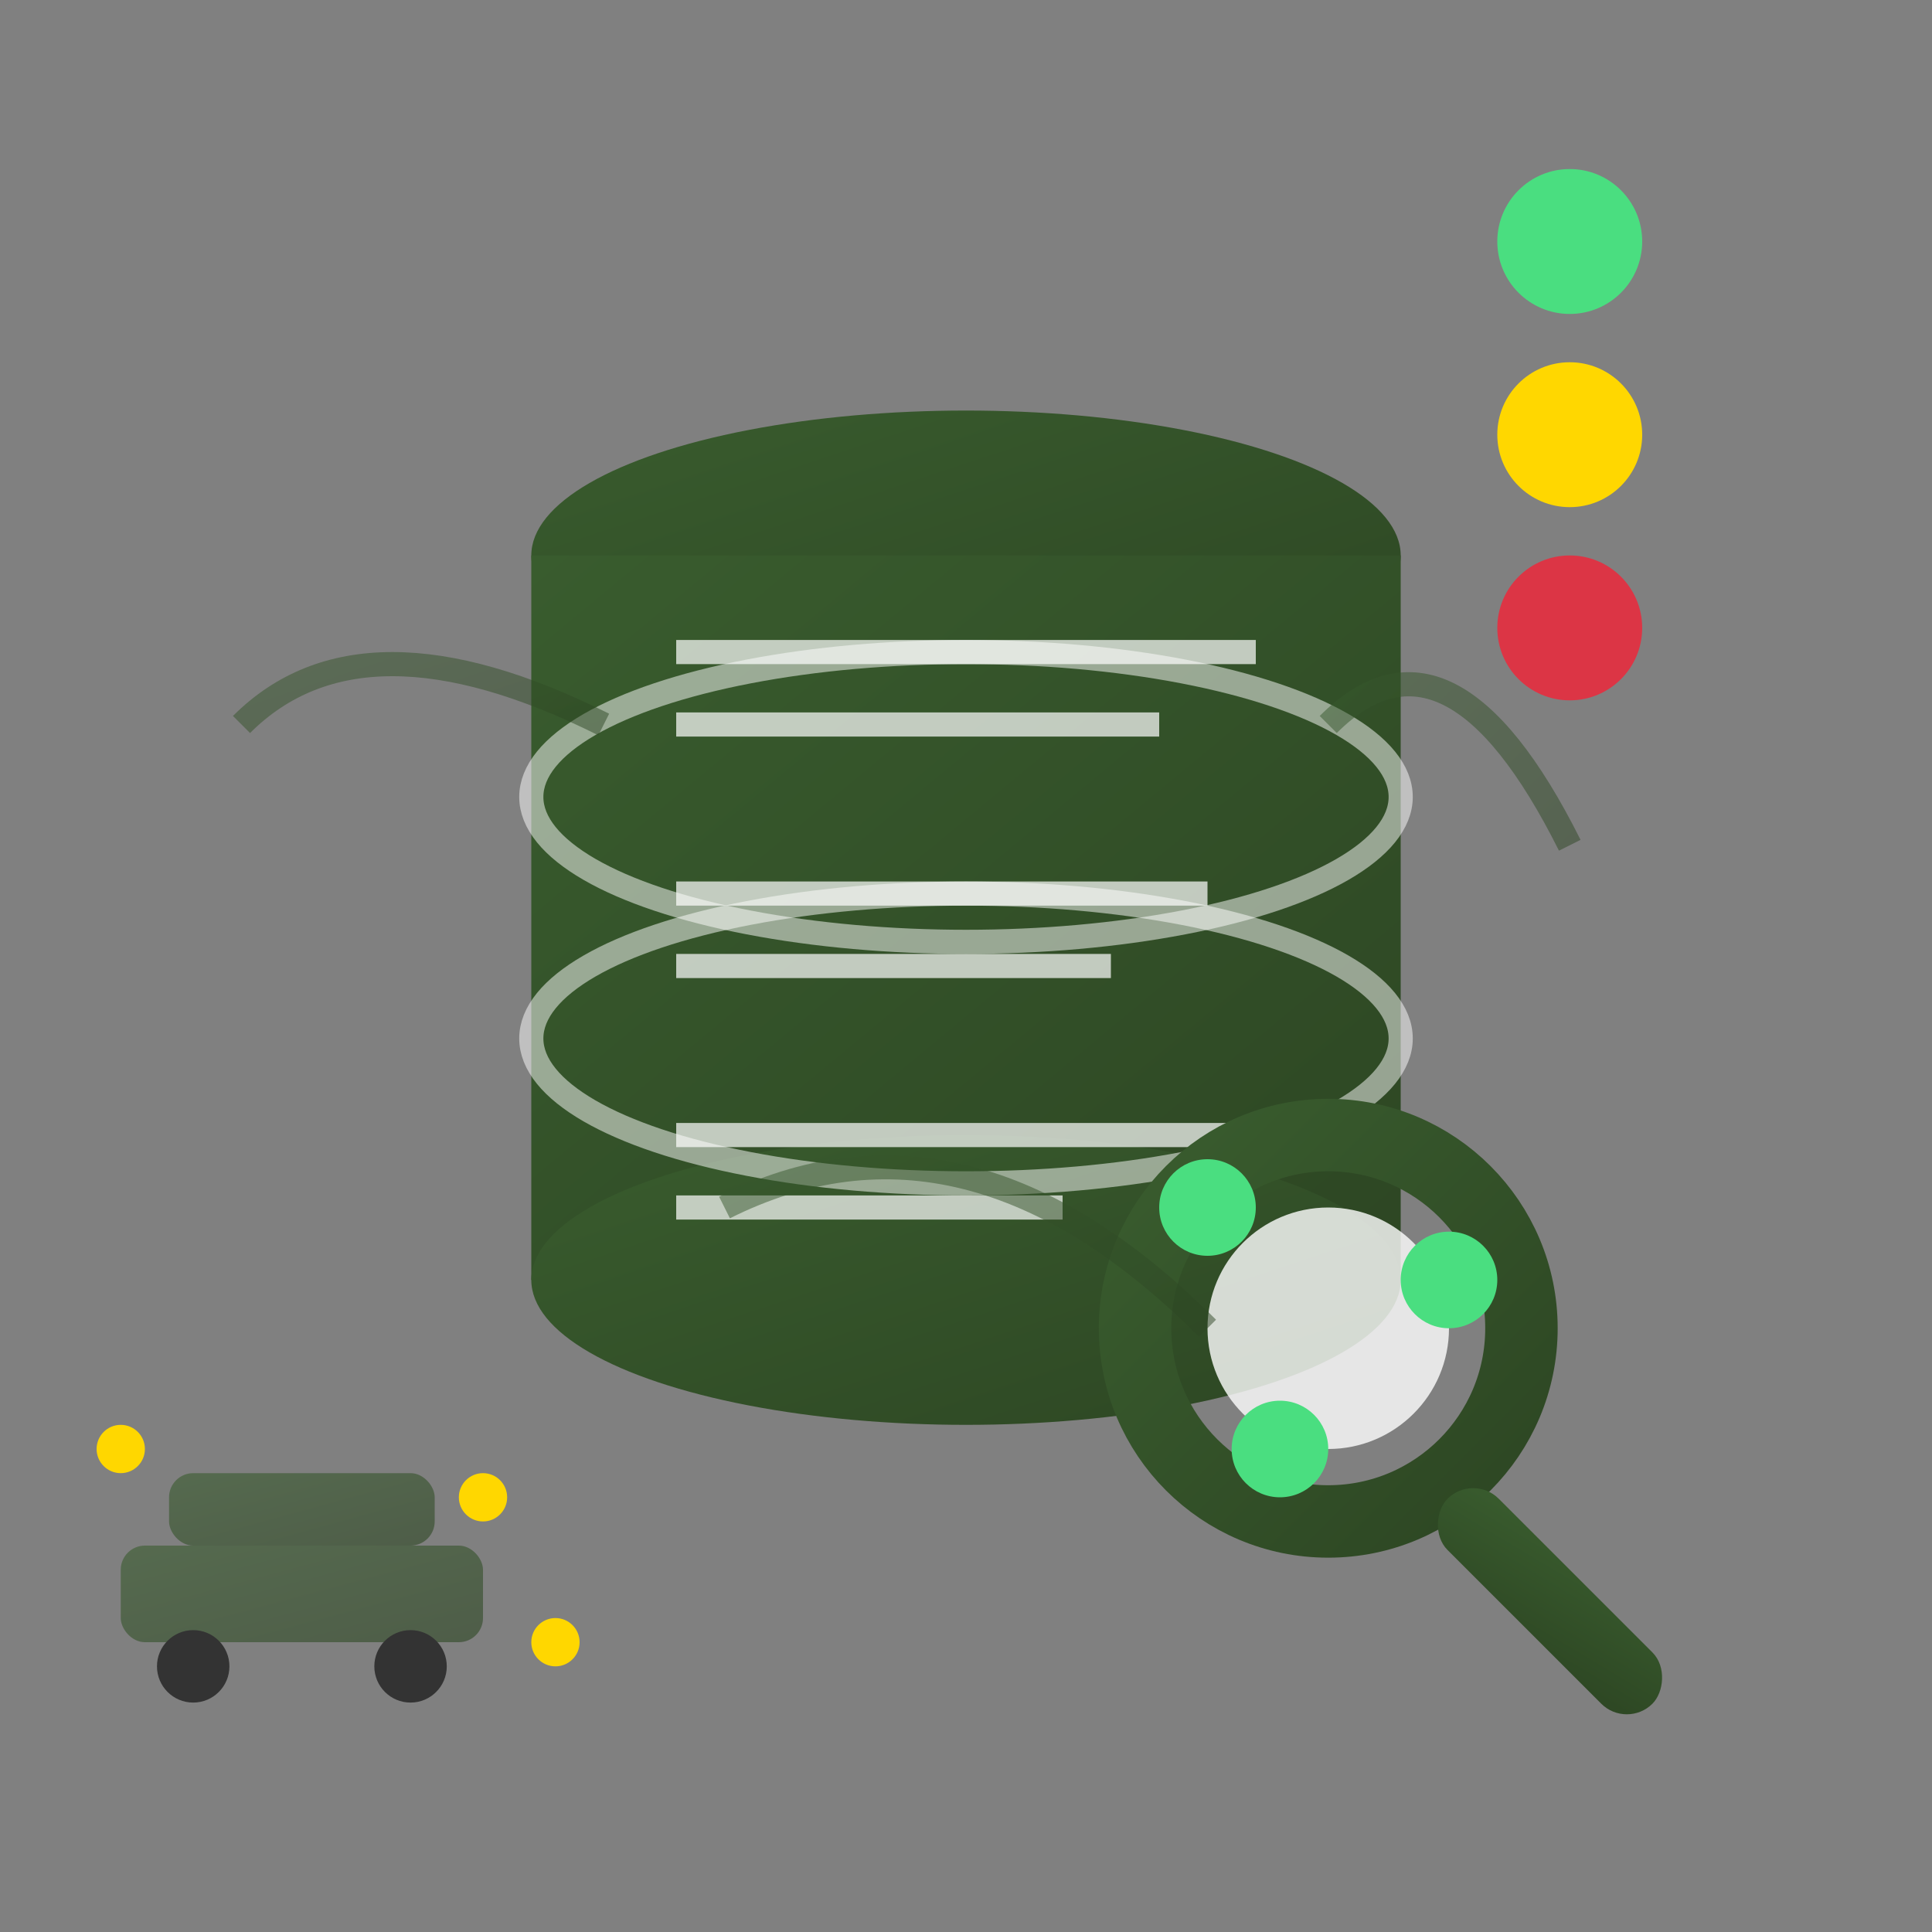 <svg xmlns="http://www.w3.org/2000/svg" width="80" height="80" viewBox="0 0 80 80">
    <rect x="0" y="0" width="80" height="80" fill="#808080" stroke="none"/>
    <defs>
        <linearGradient id="databaseGrad" x1="0%" y1="0%" x2="100%" y2="100%">
            <stop offset="0%" style="stop-color:#395c2e;stop-opacity:1" />
            <stop offset="100%" style="stop-color:#2d4623;stop-opacity:1" />
        </linearGradient>
    </defs>
    
    <!-- Database cylinder -->
    <g transform="translate(20, 15)">
        <!-- Database top -->
        <ellipse cx="20" cy="8" rx="18" ry="6" fill="url(#databaseGrad)"/>
        <!-- Database body -->
        <rect x="2" y="8" width="36" height="30" fill="url(#databaseGrad)"/>
        <!-- Database bottom -->
        <ellipse cx="20" cy="38" rx="18" ry="6" fill="url(#databaseGrad)"/>
        
        <!-- Database sections -->
        <ellipse cx="20" cy="18" rx="18" ry="6" fill="none" stroke="white" stroke-width="1" opacity="0.5"/>
        <ellipse cx="20" cy="28" rx="18" ry="6" fill="none" stroke="white" stroke-width="1" opacity="0.5"/>
        
        <!-- Data lines -->
        <g stroke="white" stroke-width="1" opacity="0.7">
            <line x1="8" y1="12" x2="32" y2="12"/>
            <line x1="8" y1="15" x2="28" y2="15"/>
            <line x1="8" y1="22" x2="30" y2="22"/>
            <line x1="8" y1="25" x2="26" y2="25"/>
            <line x1="8" y1="32" x2="32" y2="32"/>
            <line x1="8" y1="35" x2="24" y2="35"/>
        </g>
    </g>
    
    <!-- Search functionality -->
    <g transform="translate(45, 45)">
        <!-- Magnifying glass -->
        <circle cx="10" cy="10" r="8" fill="none" stroke="url(#databaseGrad)" stroke-width="3"/>
        <circle cx="10" cy="10" r="5" fill="white" opacity="0.8"/>
        <rect x="16" y="16" width="12" height="3" rx="1.5" fill="url(#databaseGrad)" transform="rotate(45 16 16)"/>
        
        <!-- Search results -->
        <g fill="#4ade80">
            <circle cx="5" cy="5" r="2"/>
            <circle cx="15" cy="8" r="2"/>
            <circle cx="8" cy="15" r="2"/>
        </g>
    </g>
    
    <!-- Car data visualization -->
    <g transform="translate(5, 60)">
        <!-- Car silhouette -->
        <rect x="0" y="4" width="15" height="4" rx="1" fill="url(#databaseGrad)" opacity="0.6"/>
        <rect x="2" y="1" width="11" height="3" rx="1" fill="url(#databaseGrad)" opacity="0.6"/>
        <circle cx="3" cy="9" r="1.5" fill="#333"/>
        <circle cx="12" cy="9" r="1.5" fill="#333"/>
        
        <!-- Data points -->
        <g fill="#ffd700">
            <circle cx="0" cy="0" r="1"/>
            <circle cx="15" cy="2" r="1"/>
            <circle cx="18" cy="8" r="1"/>
        </g>
    </g>
    
    <!-- Network connections -->
    <g stroke="url(#databaseGrad)" stroke-width="1" opacity="0.5" fill="none">
        <path d="M10 30 Q15 25 25 30"/>
        <path d="M55 30 Q60 25 65 35"/>
        <path d="M30 50 Q40 45 50 55"/>
    </g>
    
    <!-- Status indicators -->
    <g transform="translate(65, 10)">
        <circle cx="0" cy="0" r="3" fill="#4ade80"/>
        <circle cx="0" cy="8" r="3" fill="#ffd700"/>
        <circle cx="0" cy="16" r="3" fill="#dc3545"/>
    </g>
</svg>

